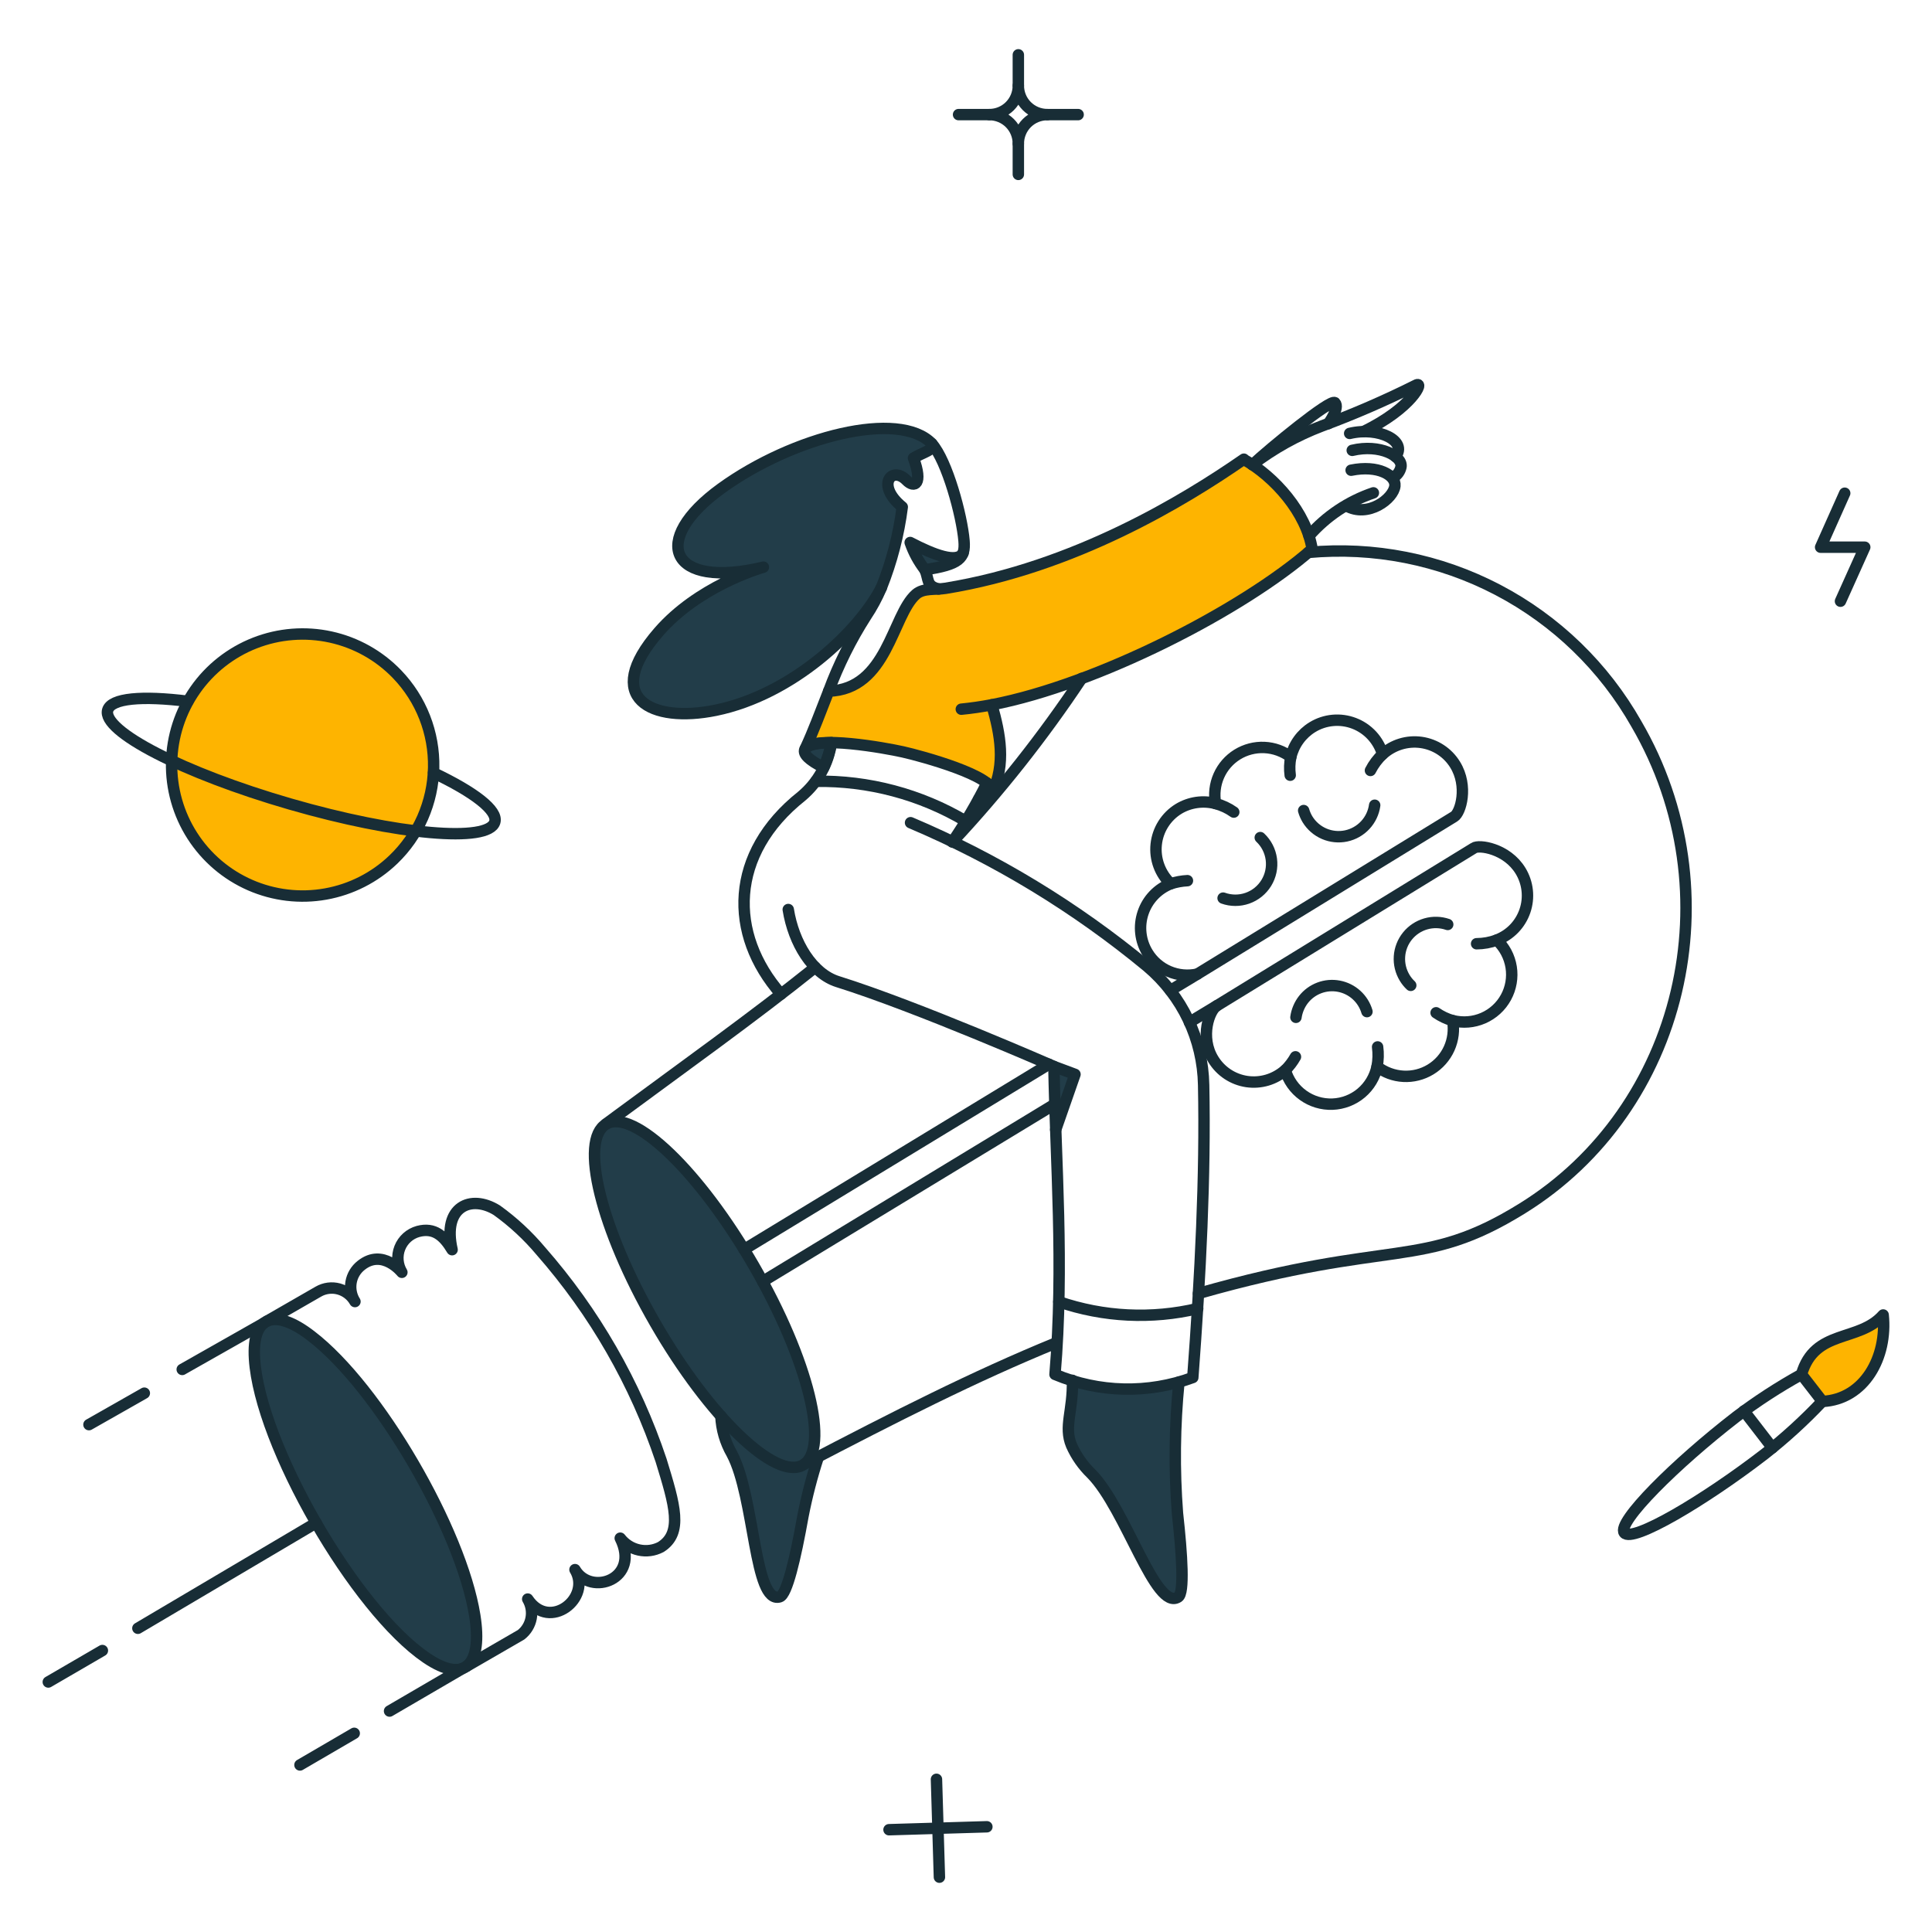 <?xml version="1.0" encoding="UTF-8"?>
<svg xmlns="http://www.w3.org/2000/svg" width="449" height="449" viewBox="0 0 449 449" fill="none">
  <path d="M304.941 127.619C303.745 119.838 297.16 111.801 291.004 107.91C290.362 107.484 289.723 107.098 289.081 106.714C275.144 116.367 249.661 131.981 219.732 136.727C217.425 137.111 214.603 136.554 212.849 138.137C207.336 143.054 206.224 160.241 192.586 160.625C190.702 165.416 188.994 170.032 187.155 173.965C189.385 170.842 205.677 173.803 209.814 174.735C213.873 175.633 231.382 180.404 230.636 184.142C233.714 177.512 232.518 170.802 230.508 163.788C254.921 159.087 288.739 141.814 304.941 127.619Z" fill="#FEB400"></path>
  <path d="M91.431 199.747C87.089 203.92 81.606 206.713 75.677 207.77C69.748 208.828 63.638 208.104 58.121 205.69C52.603 203.275 47.925 199.279 44.679 194.206C41.433 189.133 39.764 183.211 39.883 177.189C40.003 171.168 41.905 165.317 45.349 160.376C48.794 155.436 53.626 151.628 59.235 149.434C64.844 147.24 70.978 146.758 76.86 148.05C82.743 149.342 88.11 152.349 92.284 156.692C95.057 159.574 97.236 162.974 98.694 166.698C100.152 170.422 100.862 174.397 100.783 178.396C100.704 182.395 99.837 186.339 98.232 190.002C96.627 193.666 94.316 196.977 91.431 199.747Z" fill="#FEB400"></path>
  <path d="M418.666 319.414C421.744 308.768 432.006 312.017 437.65 305.603C438.675 315.396 433.287 325.229 423.54 325.698L418.666 319.414Z" fill="#FEB400"></path>
  <path d="M186.643 340.49C182.752 342.758 175.485 338.054 167.533 329.074C167.672 332.172 168.551 335.194 170.097 337.884C175.485 347.973 175.229 372.856 181.214 371.11C182.882 370.596 184.849 362.13 186.602 352.427C187.51 347.739 188.709 343.112 190.194 338.573C189.451 338.952 187.388 339.994 186.643 340.49Z" fill="#223D49"></path>
  <path d="M211.526 126.081C212.311 128.364 213.467 130.501 214.947 132.408C218.708 131.853 222.888 130.713 223.667 128.989C223.803 128.698 223.918 128.398 224.01 128.091C223.027 131.211 217.34 129.117 211.526 126.081Z" fill="#223D49"></path>
  <path d="M216.571 103.122C209.003 95.17 184.335 101.411 167.619 113.512C150.817 125.653 155.648 137.026 177.409 131.811C176.127 132.195 162.188 136.384 153.082 146.852C139.7 162.244 151.329 168.144 166.328 165.066C184.241 161.389 199.632 146.682 204.847 136.505C207.243 130.509 208.868 124.234 209.683 117.829C203.442 112.742 207.247 108.124 210.666 111.63C212.505 113.512 214.557 112.614 212.292 106.467C214.575 105.05 217.316 104.597 216.571 103.122Z" fill="#223D49"></path>
  <path d="M273.647 351.693C272.857 341.541 272.971 331.339 273.988 321.208C265.877 323.498 257.272 323.365 249.235 320.824C249.405 327.923 247.183 331.512 249.021 335.917C250.126 338.387 251.693 340.62 253.637 342.499C261.676 350.624 268.56 374.565 273.817 371.146C275.272 370.2 274.715 361.526 273.647 351.693Z" fill="#223D49"></path>
  <path d="M193.226 172.598C192.842 174.582 192.239 176.518 191.43 178.37C184.462 174.906 186.087 172.64 193.226 172.598Z" fill="#223D49"></path>
  <path d="M230.681 184.09C230.508 184.903 229.354 185.417 227.43 185.661C228.157 184.337 228.799 183.138 229.354 181.941C230.337 182.772 230.806 183.499 230.681 184.09Z" fill="#223D49"></path>
  <path d="M249.833 249.682L245.343 262.55C245.172 257.549 245.001 252.632 244.914 247.801L249.833 249.682Z" fill="#223D49"></path>
  <path d="M96.29 340.533C84.809 320.88 69.575 304.141 62.377 306.914C52.636 310.668 65.852 340.768 73.431 353.915C86.172 375.977 101.564 390.94 107.984 387.487C117.317 382.288 102.071 350.426 96.29 340.533Z" fill="#223D49"></path>
  <path d="M175.229 294.232C162.574 272.341 147.225 257.549 140.897 261.23C134.527 264.905 139.657 285.6 152.27 307.489C164.882 329.377 180.274 344.129 186.6 340.49C192.972 336.815 187.842 316.121 175.229 294.232Z" fill="#223D49"></path>
  <path d="M190.191 338.566C188.711 343.105 187.511 347.732 186.599 352.42C184.866 362.127 182.884 370.604 181.211 371.103C175.237 372.899 175.462 347.979 170.094 337.877C168.545 335.19 167.666 332.168 167.53 329.068" stroke="#182D36" stroke-width="2.652" stroke-linecap="round" stroke-linejoin="round"></path>
  <path d="M338.16 177.685C337.307 176.304 336.162 175.128 334.804 174.24C333.446 173.351 331.91 172.772 330.303 172.543C328.695 172.315 327.059 172.442 325.507 172.917C323.956 173.391 322.526 174.201 321.323 175.29C320.847 173.666 320 172.173 318.855 170.928C317.708 169.683 316.289 168.72 314.709 168.112C313.131 167.503 311.431 167.268 309.745 167.422C308.059 167.577 306.434 168.118 304.99 169.004C303.742 169.772 302.658 170.779 301.8 171.968C300.94 173.156 300.325 174.503 299.989 175.929C298.213 174.591 296.075 173.82 293.855 173.717C291.635 173.615 289.435 174.186 287.544 175.355C285.654 176.525 284.161 178.238 283.261 180.271C282.361 182.303 282.098 184.56 282.502 186.746C281.059 186.368 279.555 186.283 278.08 186.496C276.602 186.709 275.186 187.216 273.908 187.987C272.467 188.872 271.25 190.076 270.348 191.506C269.445 192.936 268.884 194.554 268.707 196.235C268.529 197.916 268.74 199.616 269.324 201.203C269.906 202.79 270.846 204.222 272.07 205.388C270.57 205.979 269.219 206.891 268.11 208.059C267 209.227 266.159 210.623 265.647 212.15C265.133 213.678 264.96 215.299 265.139 216.9C265.317 218.501 265.844 220.044 266.682 221.42C267.851 223.354 269.6 224.873 271.677 225.762C273.756 226.651 276.061 226.866 278.268 226.379L337.951 189.786C339.453 188.881 341.279 182.72 338.16 177.685Z" stroke="#182D36" stroke-width="2.652" stroke-linecap="round" stroke-linejoin="round"></path>
  <path d="M292.886 194.657C294.296 195.986 295.205 197.76 295.461 199.681C295.717 201.602 295.304 203.552 294.289 205.203C293.275 206.855 291.723 208.106 289.896 208.748C288.066 209.389 286.073 209.381 284.25 208.724" stroke="#182D36" stroke-width="2.652" stroke-linecap="round" stroke-linejoin="round"></path>
  <path d="M319.478 187.134C319.24 188.864 318.476 190.478 317.286 191.755C316.097 193.033 314.541 193.912 312.835 194.273C311.126 194.633 309.348 194.456 307.743 193.768C306.14 193.079 304.789 191.912 303.873 190.425C303.484 189.783 303.183 189.094 302.975 188.373" stroke="#182D36" stroke-width="2.652" stroke-linecap="round" stroke-linejoin="round"></path>
  <path d="M321.316 175.289C320.167 176.374 319.212 177.647 318.494 179.054" stroke="#182D36" stroke-width="2.652" stroke-linecap="round" stroke-linejoin="round"></path>
  <path d="M275.963 204.668C274.637 204.734 273.326 204.977 272.064 205.39" stroke="#182D36" stroke-width="2.652" stroke-linecap="round" stroke-linejoin="round"></path>
  <path d="M299.982 175.932C299.701 177.325 299.656 178.755 299.845 180.163" stroke="#182D36" stroke-width="2.652" stroke-linecap="round" stroke-linejoin="round"></path>
  <path d="M286.732 188.73C285.45 187.823 284.016 187.151 282.496 186.748" stroke="#182D36" stroke-width="2.652" stroke-linecap="round" stroke-linejoin="round"></path>
  <path d="M353.382 202.396C350.21 197.172 343.664 196.24 342.523 197.095L282.795 233.736C281.087 234.762 278.741 240.969 281.985 246.218C282.829 247.59 283.962 248.762 285.305 249.648C286.65 250.537 288.172 251.119 289.766 251.355C291.36 251.588 292.985 251.471 294.53 251.011C296.072 250.551 297.498 249.758 298.701 248.688C299.386 251.043 300.84 253.101 302.829 254.536C304.819 255.97 307.23 256.698 309.681 256.606C312.133 256.511 314.483 255.602 316.358 254.019C318.232 252.439 319.523 250.275 320.028 247.875C321.793 249.226 323.926 250.014 326.146 250.133C328.366 250.255 330.571 249.7 332.472 248.544C334.372 247.388 335.878 245.686 336.794 243.659C337.708 241.631 337.988 239.375 337.6 237.186C339.968 237.786 342.469 237.581 344.71 236.607C346.95 235.631 348.805 233.938 349.979 231.796C351.153 229.652 351.582 227.18 351.198 224.765C350.814 222.352 349.64 220.134 347.86 218.461C349.375 217.886 350.747 216.984 351.876 215.82C353.003 214.656 353.863 213.257 354.39 211.724C354.916 210.19 355.1 208.559 354.925 206.947C354.752 205.335 354.224 203.781 353.382 202.396Z" stroke="#182D36" stroke-width="2.652" stroke-linecap="round" stroke-linejoin="round"></path>
  <path d="M317.682 235.103C317.242 233.615 316.403 232.277 315.253 231.235C314.104 230.193 312.692 229.488 311.167 229.197C309.643 228.905 308.069 229.039 306.617 229.583C305.164 230.128 303.889 231.06 302.933 232.281C301.996 233.487 301.393 234.917 301.179 236.428" stroke="#182D36" stroke-width="2.652" stroke-linecap="round" stroke-linejoin="round"></path>
  <path d="M336.452 214.846C334.807 214.278 333.024 214.231 331.35 214.712C329.677 215.193 328.191 216.178 327.098 217.534C326.004 218.889 325.353 220.549 325.239 222.287C325.122 224.025 325.544 225.757 326.446 227.246C326.833 227.892 327.309 228.483 327.859 228.999" stroke="#182D36" stroke-width="2.652" stroke-linecap="round" stroke-linejoin="round"></path>
  <path d="M347.866 218.472C346.359 219.029 344.768 219.318 343.163 219.327" stroke="#182D36" stroke-width="2.652" stroke-linecap="round" stroke-linejoin="round"></path>
  <path d="M301.067 245.603C300.427 246.743 299.63 247.787 298.7 248.708" stroke="#182D36" stroke-width="2.652" stroke-linecap="round" stroke-linejoin="round"></path>
  <path d="M337.606 237.198C336.229 236.802 334.927 236.185 333.751 235.37" stroke="#182D36" stroke-width="2.652" stroke-linecap="round" stroke-linejoin="round"></path>
  <path d="M320.157 243.306C320.361 244.831 320.318 246.375 320.036 247.886" stroke="#182D36" stroke-width="2.652" stroke-linecap="round" stroke-linejoin="round"></path>
  <path d="M282.795 233.736L276.426 237.581" stroke="#182D36" stroke-width="2.652" stroke-linecap="round" stroke-linejoin="round"></path>
  <path d="M278.264 226.381L271.978 230.186" stroke="#182D36" stroke-width="2.652" stroke-linecap="round" stroke-linejoin="round"></path>
  <path d="M245.13 256.608L177.237 297.822" stroke="#182D36" stroke-width="2.652" stroke-linecap="round" stroke-linejoin="round"></path>
  <path d="M243.761 247.329L172.918 290.384" stroke="#182D36" stroke-width="2.652" stroke-linecap="round" stroke-linejoin="round"></path>
  <path d="M304.044 128.389C319.249 126.983 334.537 129.999 348.068 137.076C361.599 144.152 372.799 154.988 380.317 168.278C403.028 207.308 391.132 257.715 353.766 280.849C330.393 295.321 323.907 287.67 278.52 300.605" stroke="#182D36" stroke-width="2.652" stroke-linecap="round" stroke-linejoin="round"></path>
  <path d="M187.087 340.158C207.849 329.33 226.404 319.865 245.514 312.059" stroke="#182D36" stroke-width="2.652" stroke-linecap="round" stroke-linejoin="round"></path>
  <path d="M189.463 224.798C175.057 236.342 159.279 247.587 140.852 261.183" stroke="#182D36" stroke-width="2.652" stroke-linecap="round" stroke-linejoin="round"></path>
  <path d="M251.372 157.675C242.412 171.147 232.359 183.858 221.316 195.683" stroke="#182D36" stroke-width="2.652" stroke-linecap="round" stroke-linejoin="round"></path>
  <path d="M289.037 106.756C296.262 110.818 303.616 119.156 304.941 127.619C288.736 141.814 254.92 159.087 230.508 163.788C232.517 170.802 233.714 177.514 230.636 184.142C231.381 180.408 214.128 175.698 209.813 174.735C205.602 173.794 189.366 170.871 187.155 173.965C188.993 170.032 190.704 165.414 192.585 160.625C206.224 160.241 207.313 143.029 212.849 138.137C214.593 136.597 217.339 137.113 219.732 136.727C249.642 131.862 275.143 116.376 289.08 106.714L289.037 106.756Z" stroke="#182D36" stroke-width="2.652" stroke-linecap="round" stroke-linejoin="round"></path>
  <path d="M189.603 181.575C201.843 181.381 213.897 184.582 224.427 190.825" stroke="#182D36" stroke-width="2.652" stroke-linecap="round" stroke-linejoin="round"></path>
  <path d="M223.812 128.546C222.417 130.984 217.029 128.955 211.525 126.077C212.309 128.36 213.465 130.497 214.946 132.403" stroke="#182D36" stroke-width="2.652" stroke-linecap="round" stroke-linejoin="round"></path>
  <path d="M218.148 136.887C215.168 136.155 215.965 134.704 214.946 132.408C222.983 131.22 224.375 129.741 224.045 125.713C223.562 119.863 220.128 107.116 216.569 103.122" stroke="#182D36" stroke-width="2.652" stroke-linecap="round" stroke-linejoin="round"></path>
  <path d="M230.509 163.788C228.028 164.26 225.635 164.601 223.41 164.817" stroke="#182D36" stroke-width="2.652" stroke-linecap="round" stroke-linejoin="round"></path>
  <path d="M212.296 106.458C214.561 112.614 212.52 113.512 210.67 111.621C207.249 108.117 203.446 112.744 209.687 117.82C208.873 124.227 207.25 130.504 204.856 136.503C199.64 146.679 184.249 161.386 166.336 165.064C151.328 168.141 139.699 162.242 153.09 146.85C162.196 136.375 176.135 132.186 177.417 131.808C155.656 137.024 150.83 125.657 167.627 113.509C184.347 101.416 209.011 95.168 216.579 103.12C217.302 104.583 214.493 105.1 212.296 106.458Z" stroke="#182D36" stroke-width="2.652" stroke-linecap="round" stroke-linejoin="round"></path>
  <path d="M192.586 160.625C194.844 154.516 197.754 148.667 201.265 143.182C202.653 141.105 203.841 138.901 204.812 136.599" stroke="#182D36" stroke-width="2.652" stroke-linecap="round" stroke-linejoin="round"></path>
  <path d="M221.38 195.616C224.345 191.25 227.015 186.691 229.374 181.971" stroke="#182D36" stroke-width="2.652" stroke-linecap="round" stroke-linejoin="round"></path>
  <path d="M314.263 104.662C320.717 103.122 326.031 106.031 325.591 108.51C325.492 109.006 325.288 109.477 324.994 109.889C324.698 110.302 324.32 110.647 323.883 110.903" stroke="#182D36" stroke-width="2.652" stroke-linecap="round" stroke-linejoin="round"></path>
  <path d="M313.664 100.729C320.462 99.103 327.217 102.525 324.31 106.117" stroke="#182D36" stroke-width="2.652" stroke-linecap="round" stroke-linejoin="round"></path>
  <path d="M304.214 124.541C308.237 119.949 313.398 116.499 319.179 114.538" stroke="#182D36" stroke-width="2.652" stroke-linecap="round" stroke-linejoin="round"></path>
  <path d="M314.005 109.278C320.291 107.996 324.43 110.474 324.181 112.912C323.874 115.905 317.895 120.437 312.851 117.53" stroke="#182D36" stroke-width="2.652" stroke-linecap="round" stroke-linejoin="round"></path>
  <path d="M308.703 98.461C308.789 98.376 311.397 94.743 310.244 93.587C309.26 92.604 295.065 104.276 291.089 107.996" stroke="#182D36" stroke-width="2.652" stroke-linecap="round" stroke-linejoin="round"></path>
  <path d="M316.87 100.3C328.158 94.871 331.188 88.323 329.056 89.524C321.939 93.087 314.629 96.255 307.165 99.016C301.386 101.214 295.958 104.239 291.048 107.996" stroke="#182D36" stroke-width="2.652" stroke-linecap="round" stroke-linejoin="round"></path>
  <path d="M273.988 321.208C272.98 331.339 272.865 341.541 273.647 351.693C274.735 361.523 275.27 370.203 273.817 371.146C268.555 374.56 261.66 350.64 253.637 342.499C251.688 340.622 250.121 338.386 249.021 335.917C247.178 331.506 249.412 327.909 249.232 320.788" stroke="#182D36" stroke-width="2.652" stroke-linecap="round" stroke-linejoin="round"></path>
  <path d="M175.228 294.232C187.856 316.112 192.975 336.822 186.599 340.479C180.277 344.12 164.881 329.364 152.268 307.477C139.656 285.591 134.531 264.91 140.895 261.226C147.26 257.542 162.589 272.332 175.228 294.232Z" stroke="#182D36" stroke-width="2.652" stroke-linecap="round" stroke-linejoin="round"></path>
  <path d="M110.337 375.436C107.14 355.538 87.923 322.433 72.32 310.479C64.26 304.236 58.489 305.34 59.148 315.811C60.401 335.679 82.526 374.01 99.04 385.258C108.209 391.499 112.151 386.73 110.337 375.436Z" stroke="#182D36" stroke-width="2.652" stroke-linecap="round" stroke-linejoin="round"></path>
  <path d="M108.407 387.262L121.1 379.919C122.323 378.96 123.154 377.589 123.438 376.062C123.721 374.535 123.438 372.957 122.64 371.624C127.691 379.232 137.603 371.377 133.627 364.783C137.316 371.069 148.913 367.01 144.145 357.473C145.226 358.874 146.766 359.846 148.494 360.221C150.223 360.599 152.028 360.352 153.592 359.525C158.756 356.23 156.841 349.82 153.637 339.388C147.645 321.47 138.139 304.927 125.675 290.727C122.68 287.16 119.251 283.979 115.467 281.262C109.485 277.551 102.754 280.333 105.069 290.429C103.165 287.257 100.931 285.182 97.157 286.195C96.204 286.46 95.326 286.942 94.591 287.602C93.855 288.265 93.283 289.086 92.919 290.007C92.555 290.925 92.408 291.917 92.491 292.903C92.574 293.888 92.884 294.84 93.397 295.687C93.397 295.687 88.968 290.088 83.948 294.063C82.701 295.036 81.861 296.436 81.592 297.992C81.323 299.55 81.644 301.151 82.493 302.484C82.089 301.771 81.547 301.146 80.9 300.644C80.252 300.141 79.512 299.772 78.721 299.557C77.93 299.341 77.104 299.288 76.292 299.393C75.479 299.499 74.696 299.766 73.987 300.177L62.039 307.051" stroke="#182D36" stroke-width="2.652" stroke-linecap="round" stroke-linejoin="round"></path>
  <path d="M418.666 319.414C413.393 322.326 408.337 325.612 403.533 329.247C389.421 340.147 375.657 353.83 377.491 356.225C379.325 358.621 396.008 348.792 410.153 337.884C414.895 334.157 419.353 330.084 423.493 325.698" stroke="#182D36" stroke-width="2.652" stroke-linecap="round" stroke-linejoin="round"></path>
  <path d="M418.667 319.414C421.745 308.768 432.007 312.017 437.651 305.603C438.677 315.395 433.289 325.229 423.541 325.698L418.667 319.414Z" stroke="#182D36" stroke-width="2.652" stroke-linecap="round" stroke-linejoin="round"></path>
  <path d="M405.307 327.907L411.912 336.471" stroke="#182D36" stroke-width="2.652" stroke-linecap="round" stroke-linejoin="round"></path>
  <path d="M428.715 114.623L423.114 127.17H433.373L427.729 139.72" stroke="#182D36" stroke-width="2.652" stroke-linecap="round" stroke-linejoin="round"></path>
  <path d="M229.352 424.545L206.608 425.228" stroke="#182D36" stroke-width="2.652" stroke-linecap="round" stroke-linejoin="round"></path>
  <path d="M218.322 436.259L217.637 413.513" stroke="#182D36" stroke-width="2.652" stroke-linecap="round" stroke-linejoin="round"></path>
  <path d="M193.225 172.598C192.84 174.582 192.238 176.518 191.429 178.37C184.461 174.906 186.086 172.64 193.225 172.598Z" stroke="#182D36" stroke-width="2.652" stroke-linecap="round" stroke-linejoin="round"></path>
  <path d="M230.637 184.142C230.43 184.916 229.332 185.421 227.476 185.673" stroke="#182D36" stroke-width="2.652" stroke-linecap="round" stroke-linejoin="round"></path>
  <path d="M193.226 172.598C192.525 177.455 190.059 181.884 186.3 185.037C169.498 198.377 169.238 217.06 181.511 231.042" stroke="#182D36" stroke-width="2.652" stroke-linecap="round" stroke-linejoin="round"></path>
  <path d="M61.292 307.518L42.349 318.258" stroke="#182D36" stroke-width="2.652" stroke-linecap="round" stroke-linejoin="round"></path>
  <path d="M107.539 387.732L90.533 397.652" stroke="#182D36" stroke-width="2.652" stroke-linecap="round" stroke-linejoin="round"></path>
  <path d="M82.323 402.825L69.71 410.179" stroke="#182D36" stroke-width="2.652" stroke-linecap="round" stroke-linejoin="round"></path>
  <path d="M33.542 323.774L20.674 331.086" stroke="#182D36" stroke-width="2.652" stroke-linecap="round" stroke-linejoin="round"></path>
  <path d="M73.474 353.915L32.044 378.413" stroke="#182D36" stroke-width="2.652" stroke-linecap="round" stroke-linejoin="round"></path>
  <path d="M23.794 383.587L11.224 390.897" stroke="#182D36" stroke-width="2.652" stroke-linecap="round" stroke-linejoin="round"></path>
  <path d="M91.43 199.746C87.088 203.92 81.606 206.713 75.676 207.77C69.747 208.828 63.638 208.104 58.12 205.69C52.602 203.275 47.925 199.279 44.678 194.206C41.432 189.133 39.763 183.211 39.883 177.189C40.002 171.168 41.904 165.317 45.349 160.376C48.793 155.436 53.626 151.628 59.235 149.434C64.844 147.24 70.977 146.758 76.86 148.05C82.742 149.342 88.11 152.349 92.283 156.692C95.057 159.574 97.235 162.974 98.693 166.698C100.152 170.422 100.861 174.397 100.782 178.396C100.703 182.395 99.836 186.339 98.231 190.002C96.627 193.666 94.316 196.977 91.43 199.746Z" stroke="#182D36" stroke-width="2.652" stroke-linecap="round" stroke-linejoin="round"></path>
  <path d="M100.75 179.6C110.199 184.09 115.791 188.355 114.987 191.049C113.548 195.914 92.284 194.042 67.445 186.858C42.606 179.674 23.616 169.901 25.032 165.03C25.841 162.248 33.027 161.651 43.666 162.978" stroke="#182D36" stroke-width="2.652" stroke-linecap="round" stroke-linejoin="round"></path>
  <path d="M183.191 211.373C184.43 219.155 188.804 226.289 194.692 228.135C213.081 233.886 244.926 247.843 244.926 247.843C245.324 269.862 247.317 294.09 245.185 319.414C255.381 323.706 266.826 323.965 277.207 320.139C279.003 296.241 280.155 273.324 279.728 252.161C279.632 246.894 278.413 241.71 276.15 236.953C273.885 232.198 270.632 227.98 266.604 224.585C249.989 210.849 231.463 199.601 211.611 191.195" stroke="#182D36" stroke-width="2.652" stroke-linecap="round" stroke-linejoin="round"></path>
  <path d="M244.915 247.843L249.831 249.682L245.343 262.55" stroke="#182D36" stroke-width="2.652" stroke-linecap="round" stroke-linejoin="round"></path>
  <path d="M246.071 302.525C256.466 306.092 267.657 306.64 278.35 304.108" stroke="#182D36" stroke-width="2.652" stroke-linecap="round" stroke-linejoin="round"></path>
  <path d="M236.665 12.74V19.882" stroke="#182D36" stroke-width="2.652" stroke-linecap="round" stroke-linejoin="round"></path>
  <path d="M250.559 26.635H243.418" stroke="#182D36" stroke-width="2.652" stroke-linecap="round" stroke-linejoin="round"></path>
  <path d="M236.665 40.531V33.39" stroke="#182D36" stroke-width="2.652" stroke-linecap="round" stroke-linejoin="round"></path>
  <path d="M222.77 26.635H229.913" stroke="#182D36" stroke-width="2.652" stroke-linecap="round" stroke-linejoin="round"></path>
  <path d="M243.417 26.634C242.53 26.637 241.65 26.464 240.831 26.125C240.009 25.787 239.263 25.289 238.637 24.662C238.009 24.034 237.512 23.289 237.173 22.468C236.834 21.648 236.662 20.769 236.664 19.882C236.666 20.769 236.493 21.648 236.154 22.468C235.817 23.288 235.319 24.034 234.693 24.661C234.064 25.289 233.319 25.786 232.499 26.125C231.68 26.463 230.8 26.637 229.913 26.634C230.8 26.633 231.68 26.806 232.499 27.145C233.321 27.483 234.066 27.981 234.693 28.609C235.319 29.236 235.817 29.982 236.156 30.803C236.493 31.623 236.666 32.502 236.664 33.39C236.662 32.502 236.834 31.623 237.173 30.802C237.51 29.981 238.009 29.236 238.635 28.608C239.263 27.98 240.009 27.483 240.828 27.144C241.65 26.805 242.53 26.632 243.417 26.634Z" stroke="#182D36" stroke-width="2.652" stroke-linecap="round" stroke-linejoin="round"></path>
</svg>

